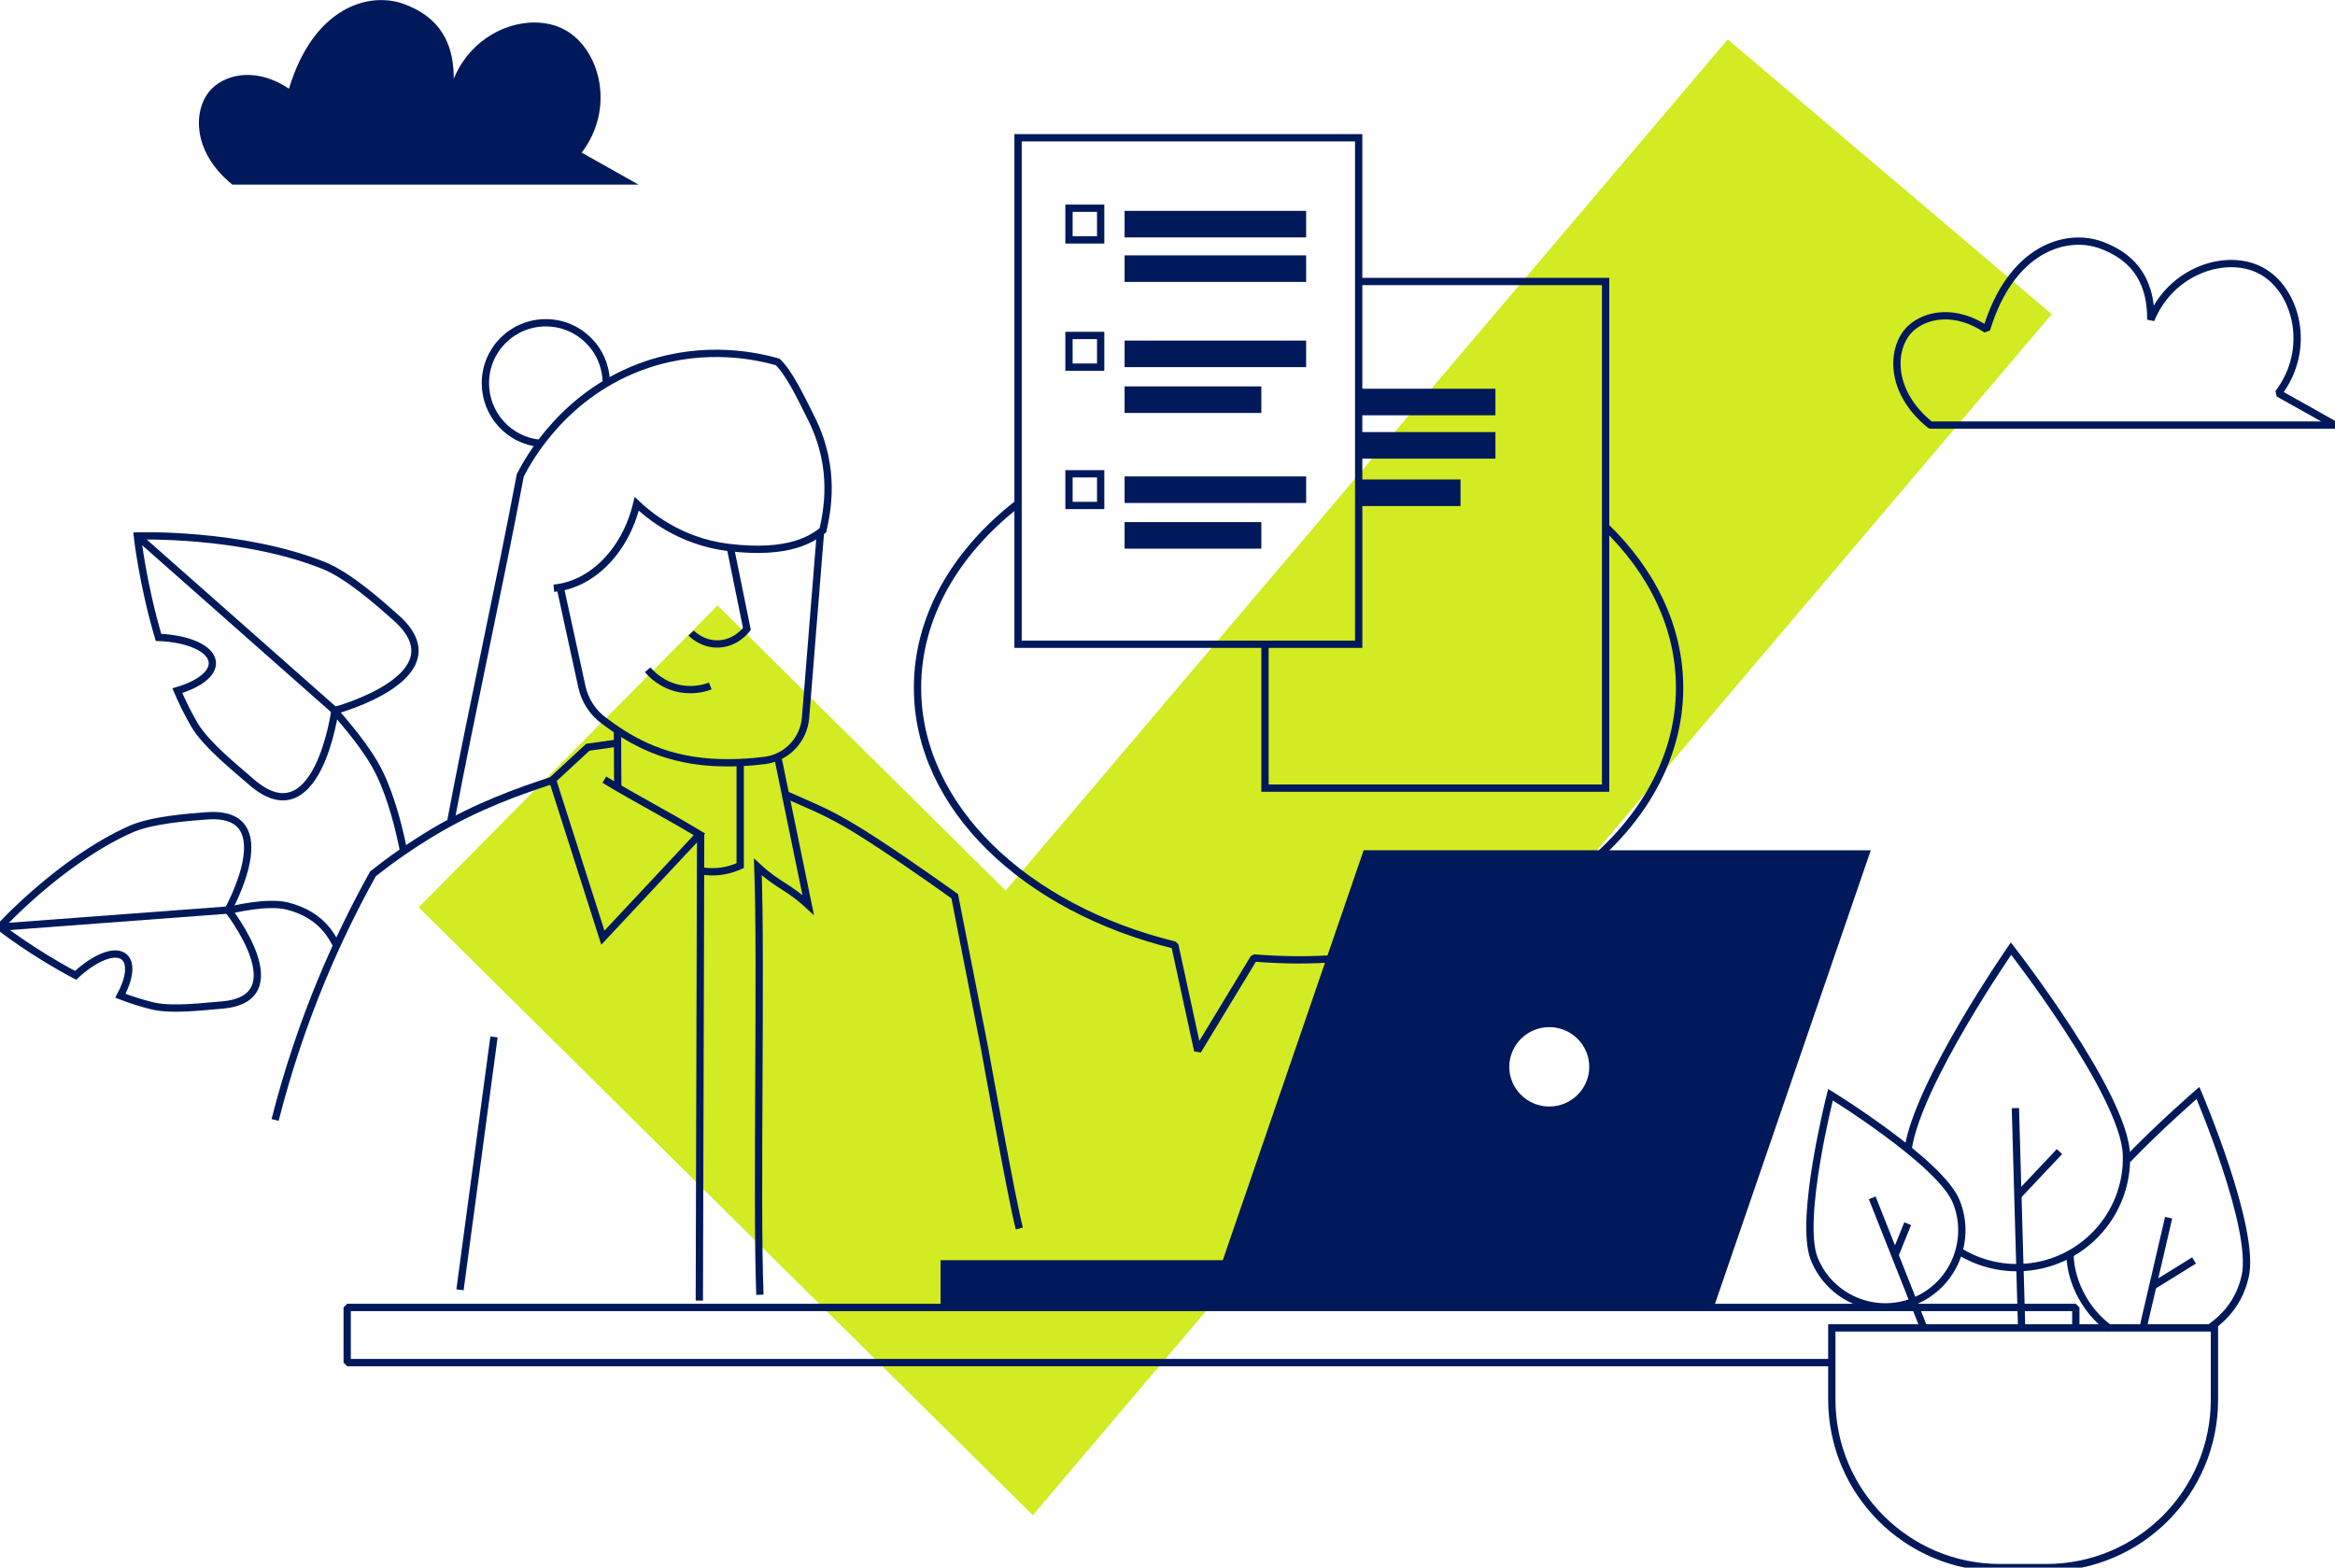 <?xml version="1.0" encoding="utf-8"?>
<!-- Generator: Adobe Illustrator 28.1.0, SVG Export Plug-In . SVG Version: 6.00 Build 0)  -->
<svg version="1.1" xmlns="http://www.w3.org/2000/svg" xmlns:xlink="http://www.w3.org/1999/xlink" x="0px" y="0px"
	 viewBox="0 0 1600 1074.3" style="enable-background:new 0 0 1600 1074.3;" xml:space="preserve">
<style type="text/css">
	.st0{fill:#D2EB23;}
	.st1{fill:none;stroke:#000000;stroke-width:5;stroke-miterlimit:10;}
	.st2{fill:none;stroke:#00195A;stroke-width:5;stroke-miterlimit:10;}
	.st3{fill:none;stroke:#00195A;stroke-width:5;stroke-linejoin:bevel;stroke-miterlimit:10;}
	.st4{fill:#00195A;}
	.st5{fill:none;stroke:#000000;stroke-width:5;stroke-linejoin:bevel;stroke-miterlimit:10;}
</style>
<g id="Ebene_1">
	<g>
		<g>
			<polygon class="st0" points="707.7,1038.4 286.9,621.8 491.7,414.9 689.1,610.3 1183.9,27 1405.9,215.3 			"/>
		</g>
		<path class="st4" d="M644.5,863.6V896h182.2h139.9h207.7l107.6-313.3H934.4l-96.5,280.9H644.5z M1034.2,731.1
			c0-15,12.3-27.2,27.4-27.2s27.4,12.2,27.4,27.2c0,15-12.3,27.2-27.4,27.2S1034.2,746.1,1034.2,731.1z"/>
		<polyline class="st3" points="1254.4,933.8 237.9,933.8 237.9,896 1422.4,896 1422.4,909.9 		"/>
		<rect x="697.6" y="94.4" class="st2" width="233.4" height="347.1"/>
		<polyline class="st2" points="931,192.9 1100.2,192.9 1100.2,540.1 866.8,540.1 866.8,441.5 		"/>
		<rect x="770.6" y="144.5" class="st4" width="124.4" height="18.2"/>
		<rect x="770.6" y="175" class="st4" width="124.4" height="18.2"/>
		<rect x="770.6" y="233.4" class="st4" width="124.4" height="18.2"/>
		<rect x="770.6" y="264.8" class="st4" width="93.7" height="18.2"/>
		<rect x="770.6" y="326.5" class="st4" width="124.4" height="18.2"/>
		<rect x="770.6" y="357.8" class="st4" width="93.7" height="18.2"/>
		<rect x="931" y="266.4" class="st4" width="93.7" height="18.2"/>
		<rect x="931" y="296.1" class="st4" width="93.7" height="18.2"/>
		<rect x="931" y="328.6" class="st4" width="69.8" height="18.2"/>
		<path class="st2" d="M562.2,364.8c-3.4,42.3-6.8,84.6-10.2,126.9c-1.2,15.1-12.7,27.4-27.7,29.4c-10.9,1.4-23.2,2.1-36.7,1.3
			c-36.1-2.3-58.3-17-73.8-28.5c-7.7-5.7-13.1-14-15.1-23.4c-4.8-22.2-9.7-44.3-14.5-66.5"/>
		<path class="st2" d="M379.5,403.1c25.8-2.3,49-25.3,56.8-57.8c7.3,6.9,28.8,25.6,62.4,29.8c43.3,5.4,58.7-6.7,65.2-11.7
			c2.6-12.3,9.4-41.8-7.8-76.4c-7.7-15.4-15.5-31.8-23.3-39c-13.8-3.9-48.8-11.8-89.4,1.8c-56.5,19-81.7,65.7-86.9,76
			c-13.6,72.4-33.9,164.1-47.5,236.4"/>
		<path class="st2" d="M500.6,376c3.7,18.3,7.5,36.7,11.2,55c-0.8,1.1-7.7,9.9-19.6,10.3c-10.6,0.3-17.5-6.3-18.6-7.5"/>
		<path class="st2" d="M443.8,459c2.2,2.6,9.7,10.7,22.4,13c9.5,1.7,17.1-0.6,20.5-1.9"/>
		<path class="st2" d="M507.2,522.8c0,22.4,0,48,0,70.4c-2.9,1.3-7,2.9-12.1,3.7c-5.8,0.9-10.6,0.5-14,0"/>
		<path class="st2" d="M423.1,500.7c0,11.5,0.2,28.8,0.2,40.3"/>
		<path class="st2" d="M422.4,509.3c-6.5,0.9-13,1.9-19.6,2.8c-8.1,7.5-16.2,14.9-24.2,22.4c11.5,36,23,72.1,34.5,108.1
			c22.1-23.6,44.1-47.2,66.2-70.8c-21.4-13-43.8-24.5-65.2-37.5"/>
		<path class="st2" d="M480.1,571.7c-0.3,73-0.6,246.6-0.9,319.6"/>
		<path class="st2" d="M378.6,534.7c-23.3,7.6-51.9,17.8-81.1,35.2c-15.9,9.5-29.9,19.4-41.9,28.9c-23.5,42.2-49.3,98.8-67.1,168.7"
			/>
		<path class="st2" d="M338.5,710.6c-7.8,57.8-15.5,115.6-23.3,173.3"/>
		<path class="st2" d="M520.7,887.3c-2.5-66.2,1.1-227-1.4-293.2c13.7,12.7,20.8,13.4,34.5,26.1c-6.8-33.2-13.7-66.5-20.5-99.7"/>
		<path class="st2" d="M698.5,841.9c-4.5-15.8-23.9-123.8-23.9-123.8l-20.4-103.9c0,0-30.1-21.7-56.8-39
			c-27.2-17.6-36.1-20.4-58.6-30.5"/>
		<path class="st2" d="M369.7,303.8c-20.9-2.1-37.1-19.8-37.1-41.2c0-22.9,18.5-41.4,41.4-41.4c22.9,0,41.4,18.5,41.4,41.4"/>
		<path class="st2" d="M145.5,454c0.5,7.7-9.3,15-24,19.3c3.4,8,7.3,15.8,11.6,23.2c8.2,14.1,29.1,30.5,38.7,39
			c45.7,40.4,57.7-48.6,57.7-48.6s87.3-23.5,41.6-63.8c-10.6-9.4-32.5-29-49.6-35.7c-56.7-22.5-127.4-20.1-127.4-20.1
			s3.5,32.2,14.5,69.5C129.1,437.6,144.9,444.5,145.5,454z"/>
		<line class="st2" x1="229.8" y1="487.3" x2="95.7" y2="368.8"/>
		<path class="st2" d="M85.1,655.8c5.1,4.4,3.7,14.8-2.6,26.6c7,2.7,14.2,5,21.4,6.8c13.8,3.5,36.6,0.4,47.7-0.4
			c52.8-4,4.7-65.2,4.7-65.2s38.3-68.4-14.5-64.5c-12.2,0.9-37.7,2.7-52.3,9.2c-48.3,21.6-89.6,67-89.6,67s22.1,17.4,51.9,33.1
			C65.1,656.1,78.9,650.5,85.1,655.8z"/>
		<line class="st2" x1="156.9" y1="623.6" x2="2.1" y2="635.2"/>
		<path class="st2" d="M156.4,624.2c2.6-1.1,26.8-6.6,40-3.4c25.9,6.2,32.1,24.1,34.2,26.8"/>
		<path class="st2" d="M229.1,486.9c7.8,9.3,22.7,26.1,30.8,42.6c8.9,18.2,14.1,40.8,16.6,53.5"/>
		<path class="st4" d="M159.2,126.5c92.8,0,185.5,0,278.3,0c-13-7.3-25.9-14.6-38.9-21.9c23.3-30.6,12.5-71.2-11.8-84.3
			c-23.5-12.6-61.8-0.6-75.9,33.7c0.2-31-15.7-44.3-33.7-51.1c-23.8-9-62.2,1.5-79.2,57.9c-20.9-14.2-41.5-10.7-52.3-0.6
			C132.4,72.7,130.2,103,159.2,126.5z"/>
		<path class="st3" d="M1322.7,291.3c92.4,0,184.9,0,277.3,0c-12.9-7.3-25.8-14.6-38.8-21.8c23.2-30.5,12.4-71-11.8-84
			c-23.4-12.6-61.6-0.6-75.6,33.6c0.2-30.8-15.6-44.2-33.6-51c-23.7-9-62,1.5-79,57.7c-20.8-14.1-41.3-10.7-52.1-0.6
			C1295.9,237.7,1293.8,267.9,1322.7,291.3z"/>
		<path class="st2" d="M1402.2,1074.3h-31.7c-63.7,0-115.3-51.6-115.3-115.3v-49h262.2v49
			C1517.5,1022.7,1465.9,1074.3,1402.2,1074.3z"/>
		<line class="st2" x1="1486" y1="834.5" x2="1468.4" y2="910.3"/>
		<line class="st2" x1="1475" y1="881.4" x2="1503.4" y2="863.8"/>
		<path class="st2" d="M1445.5,910.4c-16-11.7-26.5-31.2-27.1-50.4"/>
		<path class="st2" d="M1457.9,794.6c22.3-23.2,48.2-45.6,48.2-45.6s40,93.5,32.3,125.9c-3.6,15.5-12.3,27.1-24.6,35.3"/>
		<path class="st2" d="M1340.5,823.5c10.8,26.9-2.2,57.5-29,68.3c-26.9,10.8-57.5-2.2-68.3-29s11.1-112.6,11.1-112.6
			S1329.7,796.6,1340.5,823.5z"/>
		<line class="st2" x1="1282.9" y1="820.9" x2="1318.8" y2="911.5"/>
		<line class="st2" x1="1298.6" y1="859.8" x2="1307.2" y2="838.6"/>
		<line class="st2" x1="1381" y1="759.4" x2="1385.3" y2="911.1"/>
		<line class="st2" x1="1382.7" y1="819.4" x2="1411.2" y2="789.2"/>
		<path class="st2" d="M1307.5,787.2c7-45.6,70.5-137.1,70.5-137.1s77.9,99.9,79.1,141.4c1.2,41.5-31.5,76-73,77.2
			c-15.3,0.4-29.7-3.8-41.8-11.3"/>
		<path class="st3" d="M697.1,345.4c-42.5,33.2-68.4,77.4-68.4,125.9c0,81.8,73.8,151.3,176.3,176.4l15.7,72.3l38.5-63.5
			c10,0.8,20.2,1.3,30.6,1.3c144.2,0,261.1-83.5,261.1-186.5c0-41.5-18.9-79.7-51-110.7"/>
		<rect x="732.5" y="142.7" class="st2" width="21.7" height="21.7"/>
		<rect x="732.5" y="229.9" class="st2" width="21.7" height="21.7"/>
		<rect x="732.5" y="324.7" class="st2" width="21.7" height="21.7"/>
	</g>
</g>
<g id="Ebene_2">
</g>
</svg>
